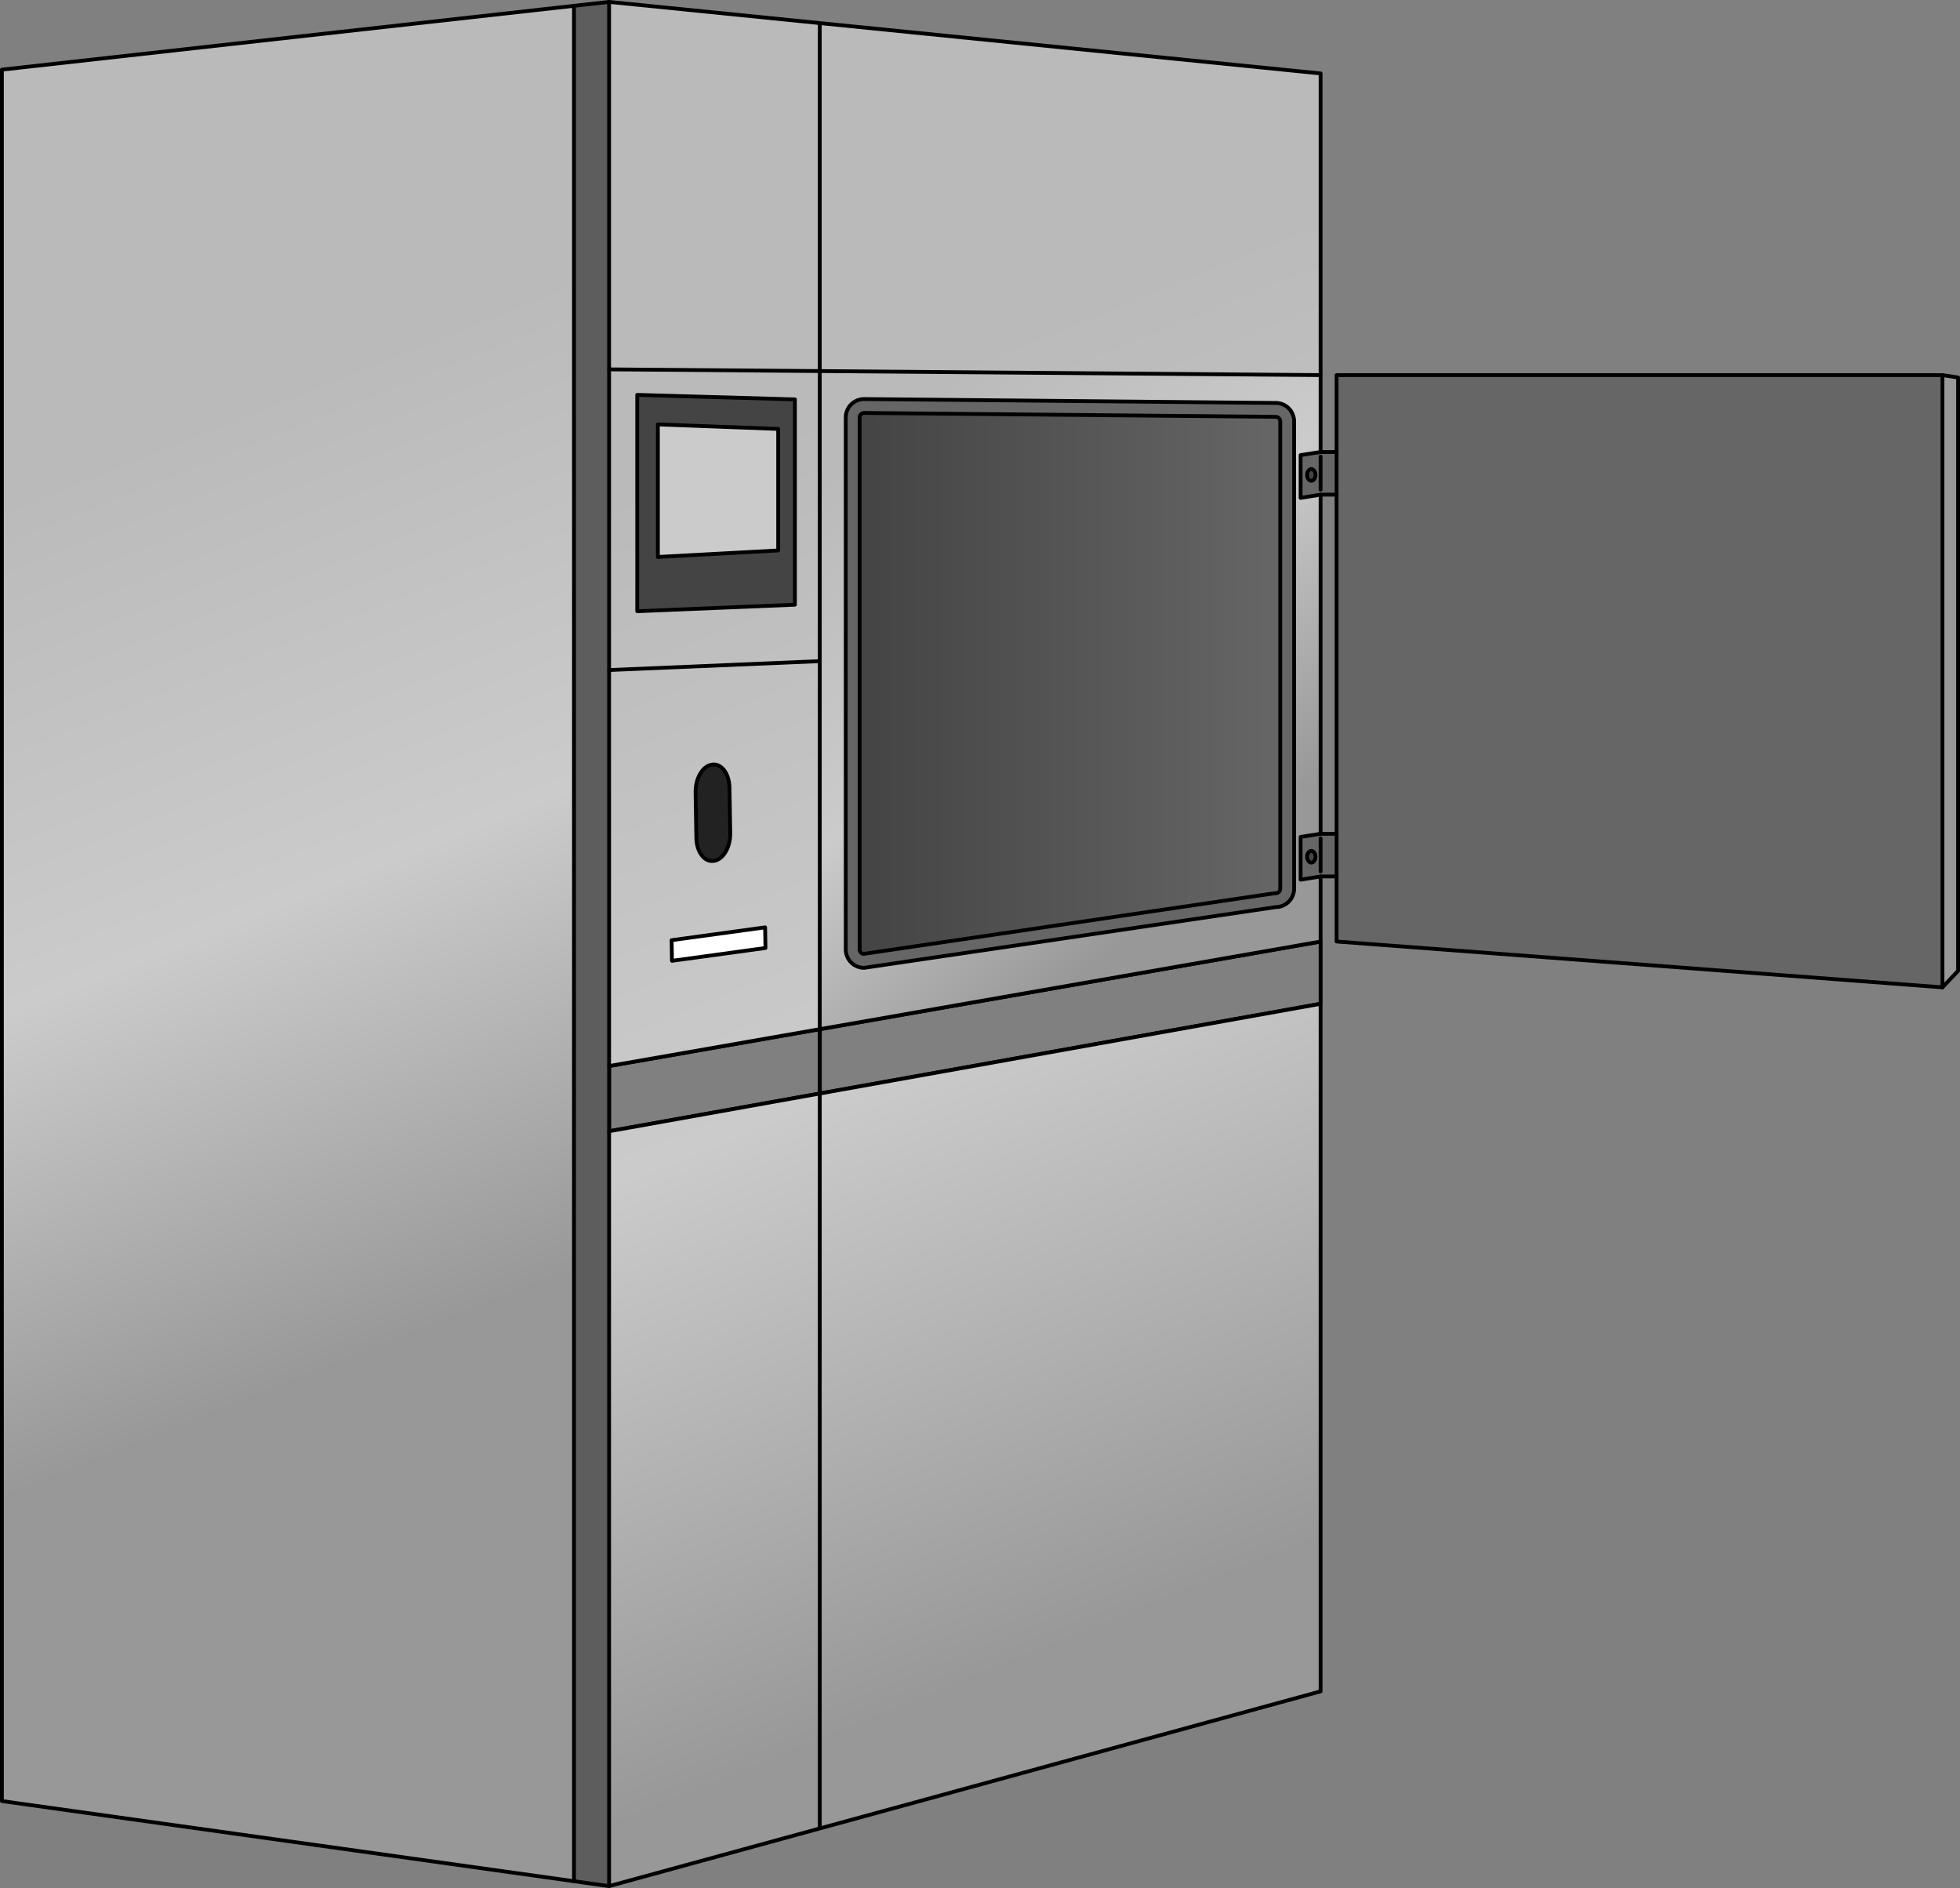 <?xml version="1.0" encoding="utf-8"?>
<!-- Generator: Adobe Illustrator 16.0.0, SVG Export Plug-In . SVG Version: 6.00 Build 0)  -->
<!DOCTYPE svg PUBLIC "-//W3C//DTD SVG 1.1//EN" "http://www.w3.org/Graphics/SVG/1.1/DTD/svg11.dtd">
<svg version="1.1" xmlns="http://www.w3.org/2000/svg" xmlns:xlink="http://www.w3.org/1999/xlink" x="0px" y="0px"
	 width="514.258px" height="495.341px" viewBox="0 0 514.258 495.341" enable-background="new 0 0 514.258 495.341"
	 xml:space="preserve">
<rect x="0" y="0" width="514.258" height="495.341" fill="#808080" stroke="none"/>
<g id="Layer_2">
</g>
<g id="Layer_5">
	<g>
		<polygon fill="#989898" points="513.758,99.039 513.758,254.708 509.656,259.035 509.656,98.412 		"/>
		<polygon fill="#666666" points="350.693,218.747 350.693,229.947 346.494,229.947 346.494,228.626 346.494,219.95 
			346.494,218.747 		"/>
		<path fill="#666666" d="M345.147,224.776c0-0.853-0.488-1.541-1.095-1.541c-0.602,0-1.09,0.688-1.09,1.541
			c0,0.854,0.488,1.542,1.09,1.542C344.659,226.318,345.147,225.63,345.147,224.776z M346.494,219.95v8.676v1.321l-5.248,0.853
			v-11.225l5.248-0.828V219.95z"/>
		<path fill="#444444" d="M344.053,123.066c0.606,0,1.095,0.688,1.095,1.542c0,0.853-0.488,1.542-1.095,1.542
			c-0.602,0-1.09-0.689-1.09-1.542C342.963,123.755,343.451,123.066,344.053,123.066z"/>
		<path fill="#444444" d="M344.053,223.235c0.606,0,1.095,0.688,1.095,1.541c0,0.854-0.488,1.542-1.095,1.542
			c-0.602,0-1.09-0.688-1.09-1.542C342.963,223.924,343.451,223.235,344.053,223.235z"/>
		<polygon fill="#666666" points="350.693,118.585 350.693,129.778 346.494,129.778 346.494,128.458 346.494,119.782 
			346.494,118.585 		"/>
		<path fill="#666666" d="M345.147,124.608c0-0.854-0.488-1.542-1.095-1.542c-0.602,0-1.09,0.688-1.09,1.542
			c0,0.853,0.488,1.542,1.09,1.542C344.659,126.15,345.147,125.461,345.147,124.608z M346.494,119.782v8.676v1.32l-5.248,0.854
			v-11.226l5.248-0.821V119.782z"/>
		<polygon fill="none" stroke="#000000" stroke-linecap="round" stroke-linejoin="round" stroke-miterlimit="10" points="
			215.088,270.014 215.088,286.893 159.813,296.79 159.813,279.682 		"/>
		<polygon fill="none" stroke="#000000" stroke-linecap="round" stroke-linejoin="round" stroke-miterlimit="10" points="
			346.494,247.025 346.494,263.354 215.088,286.893 215.088,270.014 		"/>
		<linearGradient id="SVGID_1_" gradientUnits="userSpaceOnUse" x1="92.181" y1="157.508" x2="214.746" y2="457.724">
			<stop  offset="0" style="stop-color:#BABABA"/>
			<stop  offset="0.516" style="stop-color:#CBCBCB"/>
			<stop  offset="1" style="stop-color:#989898"/>
		</linearGradient>
		<polygon fill="url(#SVGID_1_)" points="215.088,479.416 215.165,479.688 159.813,494.841 159.813,296.79 215.088,286.893 		"/>
		<linearGradient id="SVGID_2_" gradientUnits="userSpaceOnUse" x1="178.99" y1="122.071" x2="301.554" y2="422.284">
			<stop  offset="0" style="stop-color:#BABABA"/>
			<stop  offset="0.516" style="stop-color:#CBCBCB"/>
			<stop  offset="1" style="stop-color:#989898"/>
		</linearGradient>
		<polygon fill="url(#SVGID_2_)" points="346.494,263.354 346.494,443.738 215.165,479.688 215.088,479.416 215.088,286.893 		"/>
		<linearGradient id="SVGID_3_" gradientUnits="userSpaceOnUse" x1="149.674" y1="134.039" x2="272.277" y2="434.348">
			<stop  offset="0" style="stop-color:#BABABA"/>
			<stop  offset="0.516" style="stop-color:#CBCBCB"/>
			<stop  offset="1" style="stop-color:#989898"/>
		</linearGradient>
		<polygon fill="url(#SVGID_3_)" points="215.088,173.459 215.088,270.014 159.813,279.682 159.813,175.792 		"/>
		<polygon fill="#666666" points="509.656,98.412 509.656,259.035 350.693,247.016 350.693,229.947 350.693,218.747 
			350.693,129.778 350.693,118.585 350.693,98.412 		"/>
		<linearGradient id="SVGID_4_" gradientUnits="userSpaceOnUse" x1="288.558" y1="77.336" x2="411.123" y2="377.55">
			<stop  offset="0" style="stop-color:#BABABA"/>
			<stop  offset="0.516" style="stop-color:#CBCBCB"/>
			<stop  offset="1" style="stop-color:#989898"/>
		</linearGradient>
		<polygon fill="url(#SVGID_4_)" points="346.494,19.27 346.494,98.412 215.088,97.354 215.088,6.2 215.103,6.062 		"/>
		<path fill="#666666" d="M339.535,110.536v122.633c0,2.658-2.153,4.816-4.816,4.816l-107.99,15.937
			c-2.662,0-4.821-2.158-4.821-4.82V109.514c0-2.663,2.159-4.82,4.821-4.82l107.99,1.022
			C337.382,105.716,339.535,107.874,339.535,110.536z M335.896,233.169V110.536c0-0.647-0.53-1.178-1.212-1.178l-107.955-1.021
			c-0.647,0-1.177,0.523-1.177,1.177v139.588c0,0.591,0.438,1.079,1.002,1.167l107.898-15.922h0.267
			C335.367,234.347,335.896,233.817,335.896,233.169z"/>
		<linearGradient id="SVGID_5_" gradientUnits="userSpaceOnUse" x1="225.552" y1="179.303" x2="335.897" y2="179.303">
			<stop  offset="0" style="stop-color:#444444"/>
			<stop  offset="1" style="stop-color:#666666"/>
		</linearGradient>
		<path fill="url(#SVGID_5_)" d="M335.896,110.536v122.633c0,0.648-0.53,1.178-1.177,1.178h-0.267l-107.898,15.922
			c-0.565-0.088-1.002-0.576-1.002-1.167V109.514c0-0.653,0.53-1.177,1.177-1.177l107.955,1.021
			C335.367,109.358,335.896,109.889,335.896,110.536z"/>
		<linearGradient id="SVGID_6_" gradientUnits="userSpaceOnUse" x1="225.75" y1="118.619" x2="317.399" y2="227.839">
			<stop  offset="0" style="stop-color:#BABABA"/>
			<stop  offset="0.516" style="stop-color:#CBCBCB"/>
			<stop  offset="1" style="stop-color:#989898"/>
		</linearGradient>
		<path fill="url(#SVGID_6_)" d="M346.494,229.947v17.078l-131.406,22.988v-96.555V97.354l131.406,1.059v20.173l-5.248,0.821v11.226
			l5.248-0.854v88.969l-5.248,0.828V230.8L346.494,229.947z M339.535,233.169V110.536c0-2.662-2.153-4.82-4.816-4.82l-107.99-1.022
			c-2.662,0-4.821,2.157-4.821,4.82v139.588c0,2.662,2.159,4.82,4.821,4.82l107.99-15.937
			C337.382,237.985,339.535,235.827,339.535,233.169z"/>
		<linearGradient id="SVGID_7_" gradientUnits="userSpaceOnUse" x1="181.167" y1="121.181" x2="303.73" y2="421.393">
			<stop  offset="0" style="stop-color:#BABABA"/>
			<stop  offset="0.516" style="stop-color:#CBCBCB"/>
			<stop  offset="1" style="stop-color:#989898"/>
		</linearGradient>
		<polygon fill="url(#SVGID_7_)" points="215.088,97.354 215.088,173.459 159.813,175.792 159.813,96.907 		"/>
		<polygon fill="#FFFFFF" points="200.84,248.712 176.313,252.079 176.221,246.667 200.749,243.3 		"/>
		<path fill="#222222" d="M191.604,218.572c0.063,3.689-1.853,6.95-4.28,7.283l-0.113,0.017c-2.427,0.332-4.445-2.39-4.508-6.077
			l-0.202-11.898c-0.063-3.688,1.854-6.949,4.28-7.282l0.113-0.016c2.427-0.333,4.445,2.389,4.507,6.077L191.604,218.572z"/>
		<polygon fill="#444444" points="208.568,158.649 167.196,160.361 167.196,103.6 208.568,104.786 		"/>
		<polygon fill="#CBCBCB" points="204.18,144.412 172.609,146.123 172.609,111.346 204.18,112.532 		"/>
		<polygon fill="none" stroke="#000000" stroke-linecap="round" stroke-linejoin="round" stroke-miterlimit="10" points="
			208.568,158.649 167.196,160.361 167.196,103.6 208.568,104.786 		"/>
		<polygon fill="none" stroke="#000000" stroke-linecap="round" stroke-linejoin="round" stroke-miterlimit="10" points="
			204.18,144.412 172.609,146.123 172.609,111.346 204.18,112.532 		"/>
		<path fill="none" stroke="#000000" stroke-linecap="round" stroke-linejoin="round" stroke-miterlimit="10" d="M191.604,218.572
			c0.063,3.689-1.853,6.95-4.28,7.283l-0.113,0.017c-2.427,0.332-4.445-2.39-4.508-6.077l-0.202-11.898
			c-0.063-3.688,1.854-6.949,4.28-7.282l0.113-0.016c2.427-0.333,4.445,2.389,4.507,6.077L191.604,218.572z"/>
		<polygon fill="none" stroke="#000000" stroke-linecap="round" stroke-linejoin="round" stroke-miterlimit="10" points="
			200.84,248.712 176.313,252.079 176.221,246.667 200.749,243.3 		"/>
		<polygon fill="#5D5D5D" points="159.813,296.79 159.813,494.841 150.598,493.55 150.598,1.528 159.813,0.5 159.813,96.907 
			159.813,175.792 159.813,279.682 		"/>
		<linearGradient id="SVGID_8_" gradientUnits="userSpaceOnUse" x1="210.948" y1="109.022" x2="333.514" y2="409.24">
			<stop  offset="0" style="stop-color:#BABABA"/>
			<stop  offset="0.516" style="stop-color:#CBCBCB"/>
			<stop  offset="1" style="stop-color:#989898"/>
		</linearGradient>
		<polygon fill="url(#SVGID_8_)" points="215.103,6.062 215.088,6.2 215.088,97.354 159.813,96.907 159.813,0.5 		"/>
		<linearGradient id="SVGID_9_" gradientUnits="userSpaceOnUse" x1="28.673" y1="119.835" x2="119.127" y2="345.971">
			<stop  offset="0" style="stop-color:#BABABA"/>
			<stop  offset="0.516" style="stop-color:#CBCBCB"/>
			<stop  offset="1" style="stop-color:#989898"/>
		</linearGradient>
		<polygon fill="url(#SVGID_9_)" points="150.598,1.528 150.598,493.55 0.5,472.524 0.5,18.272 		"/>
		<polyline fill="none" stroke="#000000" stroke-linecap="round" stroke-linejoin="round" stroke-miterlimit="10" points="
			346.494,229.947 346.494,247.025 346.494,263.354 346.494,443.738 215.165,479.688 159.813,494.841 159.813,296.79 
			159.813,279.682 159.813,175.792 159.813,96.907 159.813,0.5 215.103,6.062 346.494,19.27 346.494,98.412 346.494,118.585 		"/>
		
			<line fill="none" stroke="#000000" stroke-linecap="round" stroke-linejoin="round" stroke-miterlimit="10" x1="346.494" y1="129.778" x2="346.494" y2="218.747"/>
		<polyline fill="none" stroke="#000000" stroke-linecap="round" stroke-linejoin="round" stroke-miterlimit="10" points="
			215.088,6.2 215.088,97.354 215.088,173.459 215.088,270.014 215.088,286.893 215.088,479.416 		"/>
		<linearGradient id="SVGID_10_" gradientUnits="userSpaceOnUse" x1="193.118" y1="116.302" x2="315.683" y2="416.516">
			<stop  offset="0" style="stop-color:#BABABA"/>
			<stop  offset="0.516" style="stop-color:#CBCBCB"/>
			<stop  offset="1" style="stop-color:#989898"/>
		</linearGradient>
		<polyline fill="url(#SVGID_10_)" points="346.494,247.025 215.088,270.014 159.813,279.682 		"/>
		<polyline fill="none" stroke="#000000" stroke-linecap="round" stroke-linejoin="round" stroke-miterlimit="10" points="
			346.494,98.412 215.088,97.354 159.813,96.907 		"/>
		<polyline fill="none" stroke="#000000" stroke-linecap="round" stroke-linejoin="round" stroke-miterlimit="10" points="
			159.813,296.79 215.088,286.893 346.494,263.354 		"/>
		
			<line fill="none" stroke="#000000" stroke-linecap="round" stroke-linejoin="round" stroke-miterlimit="10" x1="159.813" y1="175.792" x2="215.088" y2="173.459"/>
		<path fill="none" stroke="#000000" stroke-linecap="round" stroke-linejoin="round" stroke-miterlimit="10" d="M339.535,233.169
			c0,2.658-2.153,4.816-4.816,4.816l-107.99,15.937c-2.662,0-4.821-2.158-4.821-4.82V109.514c0-2.663,2.159-4.82,4.821-4.82
			l107.99,1.022c2.663,0,4.816,2.158,4.816,4.82V233.169z"/>
		<path fill="none" stroke="#000000" stroke-linecap="round" stroke-linejoin="round" stroke-miterlimit="10" d="M226.554,250.269
			c-0.565-0.088-1.002-0.576-1.002-1.167V109.514c0-0.653,0.53-1.177,1.177-1.177l107.955,1.021c0.683,0,1.212,0.53,1.212,1.178
			v122.633c0,0.648-0.53,1.178-1.177,1.178h-0.267L226.554,250.269z"/>
		<polyline fill="none" stroke="#000000" stroke-linecap="round" stroke-linejoin="round" stroke-miterlimit="10" points="
			509.656,259.035 350.693,247.016 350.693,229.947 350.693,218.747 350.693,129.778 350.693,118.585 350.693,98.412 
			509.656,98.412 		"/>
		<polygon fill="none" stroke="#000000" stroke-linecap="round" stroke-linejoin="round" stroke-miterlimit="10" points="
			509.656,259.035 513.758,254.708 513.758,99.039 509.656,98.412 		"/>
		<polyline fill="none" stroke="#000000" stroke-linecap="round" stroke-linejoin="round" stroke-miterlimit="10" points="
			350.693,118.585 346.494,118.585 341.247,119.406 341.247,130.632 346.494,129.778 350.693,129.778 		"/>
		
			<line fill="none" stroke="#000000" stroke-linecap="round" stroke-linejoin="round" stroke-miterlimit="10" x1="346.494" y1="119.782" x2="346.494" y2="128.458"/>
		<path fill="none" stroke="#000000" stroke-linecap="round" stroke-linejoin="round" stroke-miterlimit="10" d="M345.147,124.608
			c0,0.853-0.488,1.542-1.095,1.542c-0.602,0-1.09-0.689-1.09-1.542c0-0.854,0.488-1.542,1.09-1.542
			C344.659,123.066,345.147,123.755,345.147,124.608z"/>
		<polyline fill="none" stroke="#000000" stroke-linecap="round" stroke-linejoin="round" stroke-miterlimit="10" points="
			350.693,218.747 346.494,218.747 341.247,219.575 341.247,230.8 346.494,229.947 350.693,229.947 		"/>
		
			<line fill="none" stroke="#000000" stroke-linecap="round" stroke-linejoin="round" stroke-miterlimit="10" x1="346.494" y1="219.95" x2="346.494" y2="228.626"/>
		<path fill="none" stroke="#000000" stroke-linecap="round" stroke-linejoin="round" stroke-miterlimit="10" d="M345.147,224.776
			c0,0.854-0.488,1.542-1.095,1.542c-0.602,0-1.09-0.688-1.09-1.542c0-0.853,0.488-1.541,1.09-1.541
			C344.659,223.235,345.147,223.924,345.147,224.776z"/>
		<polyline fill="none" stroke="#000000" stroke-linecap="round" stroke-linejoin="round" stroke-miterlimit="10" points="
			159.813,0.5 150.598,1.528 0.5,18.272 0.5,472.524 150.598,493.55 159.813,494.841 		"/>
		
			<line fill="none" stroke="#000000" stroke-linecap="round" stroke-linejoin="round" stroke-miterlimit="10" x1="150.598" y1="1.528" x2="150.598" y2="493.55"/>
		
			<line fill="none" stroke="#000000" stroke-linecap="round" stroke-linejoin="round" stroke-miterlimit="10" x1="159.813" y1="279.682" x2="346.494" y2="247.025"/>
	</g>
</g>
</svg>
